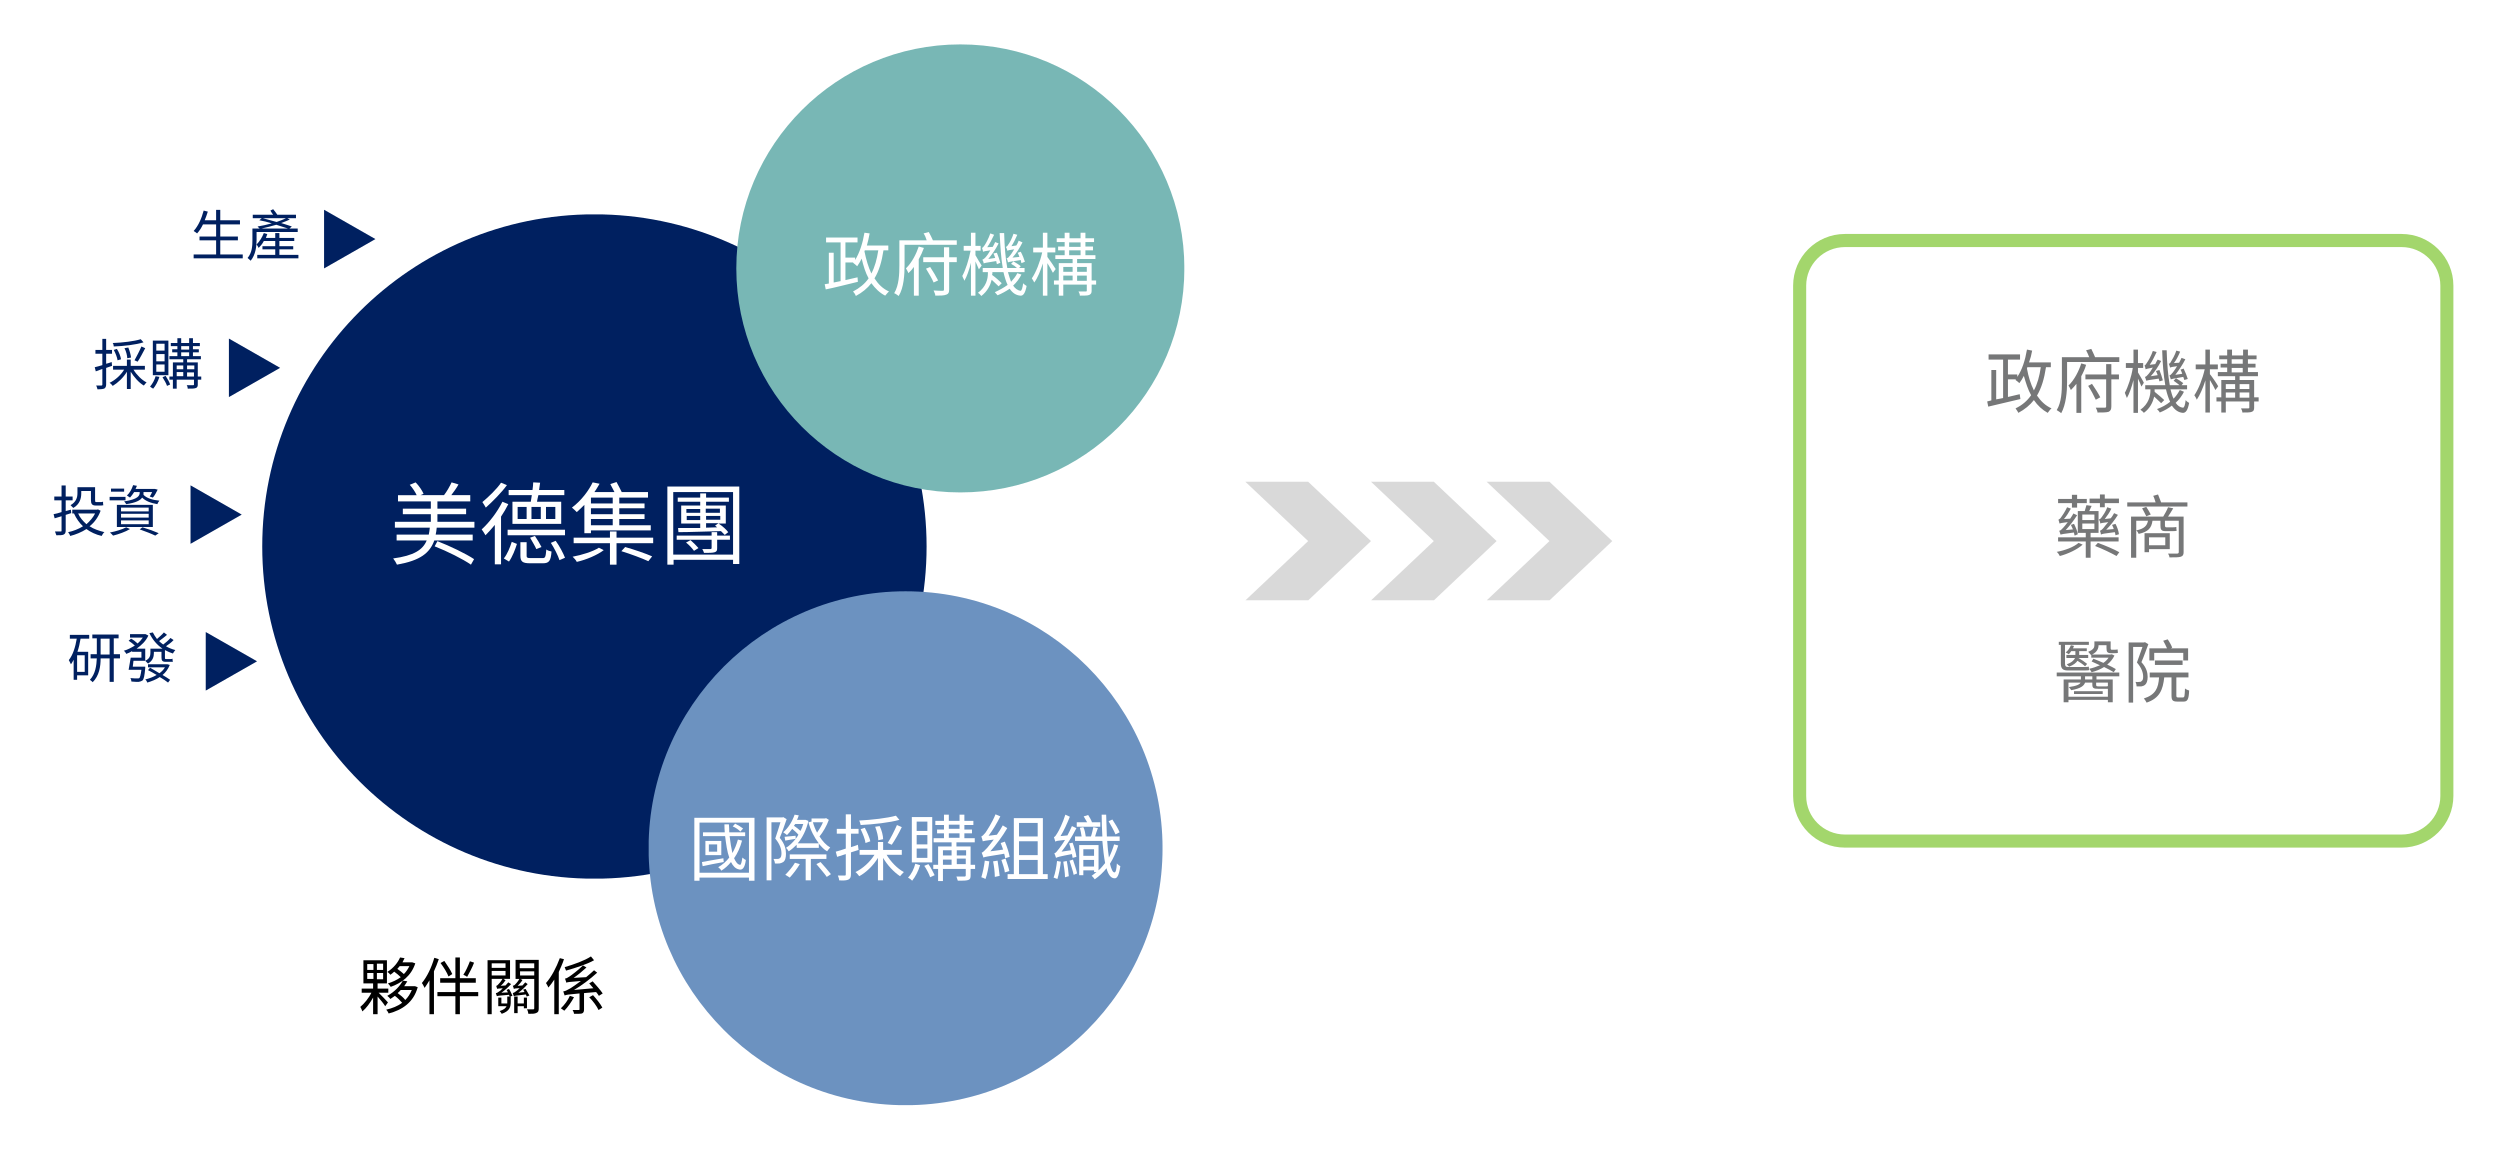 <svg xmlns="http://www.w3.org/2000/svg" viewBox="0 0 723 335" width="723" height="335"><rect x="0" y="0" width="723" height="335" fill="#333333" stroke="none"/><title>9-svg</title><defs><clipPath clipPathUnits="userSpaceOnUse" id="cp1"><path d="m-86.3-75h898.6v484.5h-898.6z"></path></clipPath><clipPath clipPathUnits="userSpaceOnUse" id="cp2"><path d="m75.84 61.98h192.13v192.14h-192.13z"></path></clipPath><clipPath clipPathUnits="userSpaceOnUse" id="cp3"><path d="m171.91 61.98c-53.06 0-96.07 43.01-96.07 96.07 0 53.06 43.01 96.07 96.07 96.07 53.05 0 96.06-43.01 96.06-96.07 0-53.06-43.01-96.07-96.06-96.07z"></path></clipPath><clipPath clipPathUnits="userSpaceOnUse" id="cp4"><path d="m212.94 12.84h129.58v129.57h-129.58z"></path></clipPath><clipPath clipPathUnits="userSpaceOnUse" id="cp5"><path d="m277.73 12.84c-35.79 0-64.79 29-64.79 64.78 0 35.79 29 64.79 64.79 64.79 35.78 0 64.79-29 64.79-64.79 0-35.78-29.01-64.78-64.79-64.78z"></path></clipPath><clipPath clipPathUnits="userSpaceOnUse" id="cp6"><path d="m187.57 171h148.64v148.63h-148.64z"></path></clipPath><clipPath clipPathUnits="userSpaceOnUse" id="cp7"><path d="m261.89 171c-41.05 0-74.32 33.27-74.32 74.31 0 41.05 33.27 74.32 74.32 74.32 41.04 0 74.32-33.27 74.32-74.32 0-41.04-33.28-74.31-74.32-74.31z"></path></clipPath><clipPath clipPathUnits="userSpaceOnUse" id="cp8"><path d="m93.72 60.66h14.85v16.97h-14.85z"></path></clipPath><clipPath clipPathUnits="userSpaceOnUse" id="cp9"><path d="m108.57 69.14l-14.85 8.49v-16.97z"></path></clipPath><clipPath clipPathUnits="userSpaceOnUse" id="cp10"><path d="m66.16 97.89h14.85v16.97h-14.85z"></path></clipPath><clipPath clipPathUnits="userSpaceOnUse" id="cp11"><path d="m81.01 106.38l-14.85 8.48v-16.97z"></path></clipPath><clipPath clipPathUnits="userSpaceOnUse" id="cp12"><path d="m55.05 140.33h14.86v16.97h-14.86z"></path></clipPath><clipPath clipPathUnits="userSpaceOnUse" id="cp13"><path d="m69.91 148.82l-14.86 8.48v-16.97z"></path></clipPath><clipPath clipPathUnits="userSpaceOnUse" id="cp14"><path d="m59.48 182.77h14.86v16.96h-14.86z"></path></clipPath><clipPath clipPathUnits="userSpaceOnUse" id="cp15"><path d="m74.34 191.25l-14.86 8.48v-16.96z"></path></clipPath><clipPath clipPathUnits="userSpaceOnUse" id="cp16"><path d="m518.57 67.66h190.69v177.65h-190.69z"></path></clipPath><clipPath clipPathUnits="userSpaceOnUse" id="cp17"><path d="m533.54 67.66h160.75c8.26 0 14.97 6.7 14.97 14.97v147.71c0 8.27-6.71 14.97-14.97 14.97h-160.75c-8.27 0-14.97-6.7-14.97-14.97v-147.71c0-8.27 6.7-14.97 14.97-14.97z"></path></clipPath><clipPath clipPathUnits="userSpaceOnUse" id="cp18"><path d="m518.57 67.66h190.95v177.47h-190.95z"></path></clipPath><clipPath clipPathUnits="userSpaceOnUse" id="cp19"><path d="m533.56 67.66h160.96c8.29 0 15 6.7 15 14.96v147.55c0 8.26-6.71 14.96-15 14.96h-160.96c-8.28 0-14.99-6.7-14.99-14.96v-147.55c0-8.26 6.71-14.96 14.99-14.96z"></path></clipPath><clipPath clipPathUnits="userSpaceOnUse" id="cp20"><path d="m360.15 139.32h36.34v34.32h-36.34z"></path></clipPath><clipPath clipPathUnits="userSpaceOnUse" id="cp21"><path d="m360.15 139.32h18.17l18.17 17.16-18.17 17.16h-18.17l18.17-17.16z"></path></clipPath><clipPath clipPathUnits="userSpaceOnUse" id="cp22"><path d="m396.49 139.32h36.33v34.32h-36.33z"></path></clipPath><clipPath clipPathUnits="userSpaceOnUse" id="cp23"><path d="m396.49 139.32h18.17l18.16 17.16-18.16 17.16h-18.17l18.17-17.16z"></path></clipPath><clipPath clipPathUnits="userSpaceOnUse" id="cp24"><path d="m429.93 139.32h36.34v34.32h-36.34z"></path></clipPath><clipPath clipPathUnits="userSpaceOnUse" id="cp25"><path d="m429.93 139.32h18.17l18.17 17.16-18.17 17.16h-18.17l18.17-17.16z"></path></clipPath></defs><style>		.s0 { fill: #ffffff } 		.s1 { fill: #002060 } 		.s2 { fill: #78b7b5 } 		.s3 { fill: #6c92c0 } 		.s4 { fill: none;stroke: #a3d66c;stroke-width: 7.5 } 		.s5 { fill: #d9d9d9 } 		.s6 { fill: #000000 } 		.s7 { fill: #767778 } 	</style><g id="Clip-Path" clip-path="url(#cp1)"><g id="Layer"><path id="Layer" class="s0" d="m-86.3-75h898.6v484.5h-898.6z"></path><path id="Layer" class="s0" d="m-86.3-75h898.6v484.5h-898.6z"></path></g></g><g id="Clip-Path" clip-path="url(#cp2)"><g id="Layer"><g id="Clip-Path" clip-path="url(#cp3)"><g id="Layer"><path id="Layer" class="s1" d="m75.8 62h192.2v192.1h-192.2z"></path></g></g></g></g><g id="Clip-Path" clip-path="url(#cp4)"><g id="Layer"><g id="Clip-Path" clip-path="url(#cp5)"><g id="Layer"><path id="Layer" class="s2" d="m212.9 12.8h129.6v129.6h-129.6z"></path></g></g></g></g><g id="Clip-Path" clip-path="url(#cp6)"><g id="Layer"><g id="Clip-Path" clip-path="url(#cp7)"><g id="Layer"><path id="Layer" class="s3" d="m187.6 171h148.6v148.6h-148.6z"></path></g></g></g></g><g id="Clip-Path" clip-path="url(#cp8)"><g id="Layer"><g id="Clip-Path" clip-path="url(#cp9)"><g id="Layer"><path id="Layer" class="s1" d="m108.6 60.7v16.9h-14.9v-16.9z"></path></g></g></g></g><g id="Clip-Path" clip-path="url(#cp10)"><g id="Layer"><g id="Clip-Path" clip-path="url(#cp11)"><g id="Layer"><path id="Layer" class="s1" d="m81 97.9v17h-14.8v-17z"></path></g></g></g></g><g id="Clip-Path" clip-path="url(#cp12)"><g id="Layer"><g id="Clip-Path" clip-path="url(#cp13)"><g id="Layer"><path id="Layer" class="s1" d="m69.9 140.3v17h-14.8v-17z"></path></g></g></g></g><g id="Clip-Path" clip-path="url(#cp14)"><g id="Layer"><g id="Clip-Path" clip-path="url(#cp15)"><g id="Layer"><path id="Layer" class="s1" d="m74.3 182.8v16.9h-14.8v-16.9z"></path></g></g></g></g><g id="Clip-Path" clip-path="url(#cp16)"><g id="Layer"><g id="Clip-Path" clip-path="url(#cp17)"><g id="Layer"><path id="Layer" class="s0" d="m518.6 67.7h190.7v177.6h-190.7z"></path></g></g></g></g><g id="Clip-Path" clip-path="url(#cp18)"><g id="Layer"><g id="Clip-Path" clip-path="url(#cp19)"><g id="Layer"><path id="Layer" fill-rule="evenodd" class="s4" d="m533.6 67.7h160.9c8.3 0 15 6.7 15 14.9v147.6c0 8.2-6.7 14.9-15 14.9h-160.9c-8.3 0-15-6.7-15-14.9v-147.6c0-8.2 6.7-14.9 15-14.9z"></path></g></g></g></g><g id="Clip-Path" clip-path="url(#cp20)"><g id="Layer"><g id="Clip-Path" clip-path="url(#cp21)"><g id="Layer"><path id="Layer" class="s5" d="m360.1 139.3h36.4v34.3h-36.4z"></path></g></g></g></g><g id="Clip-Path" clip-path="url(#cp22)"><g id="Layer"><g id="Clip-Path" clip-path="url(#cp23)"><g id="Layer"><path id="Layer" class="s5" d="m396.5 139.3h36.3v34.3h-36.3z"></path></g></g></g></g><g id="Clip-Path" clip-path="url(#cp24)"><g id="Layer"><g id="Clip-Path" clip-path="url(#cp25)"><g id="Layer"><path id="Layer" class="s5" d="m429.9 139.3h36.4v34.3h-36.4z"></path></g></g></g></g><g id="Layer"><g id="Layer"><g id="Layer"><path id="Layer" class="s0" d="m125.7 158c3.6 1.4 8.2 3.7 10.5 5.3l0.9-1.6c-2.4-1.6-7-3.8-10.6-5.2zm0.8-7.1v-2.2h8.3v-1.6h-8.3v-2.1h9.5v-1.8h-5.5c0.7-0.9 1.5-2 2.1-3.1l-2-0.6c-0.5 1.1-1.4 2.7-2.2 3.7h-6.8l0.9-0.4c-0.4-0.9-1.3-2.3-2.3-3.3l-1.7 0.7c0.8 0.9 1.6 2.1 2 3h-5.4v1.8h9.5v2.1h-8.1v1.6h8.1v2.2h-10.4v1.7h10.1q-0.1 1.1-0.3 2h-9.3v1.7h8.7c-1.1 2.7-3.7 4.4-9.7 5.2 0.4 0.5 0.9 1.3 1.1 1.8 6.8-1.2 9.5-3.4 10.8-7h11.1v-1.7h-10.7q0.2-0.9 0.3-2h10.9v-1.7z"></path></g></g></g><g id="Layer"><g id="Layer"><g id="Layer"><path id="Layer" fill-rule="evenodd" class="s0" d="m163.4 154.8h-16.6v-1.6h16.6zm-8.3 4c-0.3-0.8-1.2-2.2-1.8-3.3l1.4-0.5c0.7 1 1.5 2.4 1.9 3.2zm-1.6-13.7c0.1-0.5 0.2-1.2 0.3-1.9h-6.7v-1.5h6.9c0.1-0.8 0.2-1.6 0.2-2.2l2 0.1c-0.1 0.6-0.2 1.4-0.3 2.1h7.3v1.5h-7.5c-0.2 0.7-0.3 1.4-0.4 1.9h7v6.4h-14.1v-6.4zm4.4 5h2.7v-3.5h-2.7zm-5.6-3.5h-2.6v3.5h2.6zm4.1 0h-2.7v3.5h2.7zm-9.8-6.3c-1.6 2.2-4.1 4.7-6.1 6.5-0.3-0.5-0.7-1.2-1-1.6 1.8-1.5 4.2-3.8 5.4-5.6zm0.4 5.5c-0.6 1.2-1.3 2.4-2.1 3.6v13.8h-1.8v-11.4c-0.9 1.1-1.8 2.1-2.7 3-0.2-0.4-0.8-1.3-1.1-1.7 2.2-2 4.5-5 6-8zm-1.3 15.7c1-1.2 1.8-3.2 2.3-4.8l1.5 0.6c-0.5 1.6-1.3 3.7-2.3 5.1zm11.2-0.1c0.8 0 0.9-0.3 1.1-2.5 0.3 0.3 1 0.5 1.5 0.6-0.2 2.7-0.7 3.4-2.5 3.4h-3.7c-2.2 0-2.8-0.5-2.8-2.2v-3.9h1.8v3.9c0 0.5 0.1 0.7 1.1 0.7zm3.8-5c1.1 1.5 2.2 3.6 2.7 4.9l-1.6 0.7c-0.4-1.3-1.5-3.5-2.5-5z"></path></g></g></g><g id="Layer"><g id="Layer"><g id="Layer"><path id="Layer" fill-rule="evenodd" class="s0" d="m169 146c-0.7 0.7-1.4 1.4-2.2 2.1-0.4-0.4-1-1-1.4-1.3 2.8-2.1 4.9-5 6-7.3l2 0.4c-0.5 0.8-0.9 1.6-1.5 2.4h5.8c-0.4-0.7-0.8-1.6-1.2-2.3l1.8-0.6c0.5 0.9 1.1 2.1 1.5 2.9h7.6v1.6h-8.3v1.7h7.3v1.4h-7.3v1.7h7.3v1.4h-7.3v1.8h9.1v1.5h-17.3v0.8h-1.9zm8.2 1h-6.3v1.7h6.3zm0 3.1h-6.3v1.8h6.3zm0-6.2h-6.3v1.7h6.3zm-2.6 15.2c-1.8 1.4-5.1 2.8-7.8 3.4-0.2-0.5-0.8-1.1-1.2-1.5 2.7-0.5 5.9-1.5 7.6-2.6zm14.3-3.6v1.6h-10.6v6.2h-1.9v-6.2h-10.5v-1.6h10.5v-1.8h1.9v1.8zm-8.1 2.7c2.5 0.7 6 1.9 7.8 2.7l-1.1 1.4c-1.7-0.8-5.2-2.1-7.8-2.9z"></path></g></g></g><g id="Layer"><g id="Layer"><g id="Layer"><path id="Layer" fill-rule="evenodd" class="s0" d="m213.8 140.7v22.4h-1.8v-1.2h-17.2v1.4h-1.8v-22.6zm-1.8 19.7v-18.1h-17.3v18.1zm-9.5-15.3h-6.5v-1.2h6.5v-1.2h1.7v1.2h6.6v1.2h-6.6v1.1h5.7v5.2h-2.1c1.1 0.7 2.3 1.8 2.8 2.5l-1 0.8q-0.5-0.5-1.1-1.1c-4.5 0.1-9.1 0.3-12.3 0.3l-0.1-1.2c1.7 0 4 0 6.4 0v-1.3h-5.5v-5.2h5.5zm0 5.3v-1.2h-3.9v1.2zm-4-2.1h4v-1.1h-4zm5.6-1.2v1.2h4.1v-1.2zm7 9h-3.7v2.4c0 0.7-0.1 1-0.7 1.2-0.6 0.2-1.6 0.2-3.1 0.2-0.1-0.4-0.3-0.8-0.5-1.1 1.1 0 2 0 2.3 0 0.3 0 0.4-0.1 0.4-0.4v-2.3h-10.1v-1.2h10.1v-1h1.6v1h3.7zm-11.4 0.1c0.8 0.7 1.8 1.7 2.3 2.3l-1.3 0.8c-0.5-0.7-1.4-1.7-2.3-2.4zm8.6-7h-4.1v1.1h4.1zm-0.9 3.3q-0.3-0.2-0.6-0.5l1-0.7h-3.6v1.3z"></path></g></g></g><g id="Layer"><g id="Layer"><g id="Layer"><path id="Layer" fill-rule="evenodd" class="s0" d="m255.5 72.4c-0.5 3.3-1.3 6-2.6 8.1 1.1 1.7 2.4 3 4.2 3.8-0.4 0.3-0.8 0.9-1.1 1.2-1.6-0.8-2.9-2.1-4-3.6q-1.7 2.2-4.5 3.7c-0.1-0.4-0.5-1-0.8-1.3 1.9-1 3.4-2.2 4.5-3.8-0.9-1.6-1.5-3.6-2-5.7q-0.6 1.2-1.3 2.2c-0.3-0.3-0.9-0.8-1.2-1l0.1-0.1h-2.3v5.1l3.5-0.8 0.1 1.3c-3.3 0.8-6.8 1.7-9.3 2.2l-0.3-1.5 1.2-0.2v-8.9h1.4v8.6l2-0.4v-11.2h-4.2v-1.4h9.1v1.4h-3.5v4.4h2.8v0.7c1.3-2.1 2.2-4.9 2.7-7.9l1.5 0.2c-0.2 1.2-0.5 2.4-0.8 3.5h6.2v1.4zm-5.5 0.3c0.5 2.4 1.1 4.5 2 6.4 1-1.9 1.6-4.1 2-6.7h-3.9z"></path></g></g></g><g id="Layer"><g id="Layer"><g id="Layer"><path id="Layer" fill-rule="evenodd" class="s0" d="m261.6 70.8v5.9c0 2.7-0.2 6.5-1.7 8.9-0.3-0.2-0.9-0.7-1.3-0.8 1.4-2.3 1.5-5.6 1.5-8.1v-7.2h7.9c-0.2-0.7-0.5-1.4-0.9-2l1.5-0.4c0.4 0.7 0.9 1.7 1.2 2.4h6.9v1.3zm5.6 0.9c-0.4 1.1-0.9 2.2-1.5 3.3v10.5h-1.4v-8.3q-0.7 1-1.6 1.8c-0.1-0.4-0.5-1-0.7-1.4 1.7-1.6 3-4.2 3.7-6.3zm9.5 4.1h-2.2v7.9c0 0.9-0.2 1.3-0.8 1.5-0.7 0.3-1.7 0.3-3.2 0.3 0-0.4-0.3-1-0.5-1.5 1.2 0.1 2.3 0.1 2.6 0.1 0.3 0 0.4-0.1 0.4-0.4v-7.9h-6v-1.4h6v-2.9h1.5v2.9h2.2zm-7.7 1.4c0.8 1.2 1.8 2.9 2.3 3.9l-1.3 0.6c-0.4-1-1.4-2.7-2.2-4z"></path></g></g></g><g id="Layer"><g id="Layer"><g id="Layer"><path id="Layer" fill-rule="evenodd" class="s0" d="m295.4 79.4q-0.9 1.8-2.4 3.2 0.9 1.3 2.1 1.5c0.4 0 0.6-0.8 0.8-2.2 0.2 0.3 0.7 0.6 1 0.8-0.4 2.1-1 2.9-1.8 2.8-1.3-0.1-2.3-0.8-3.1-2q-1.6 1.1-3.5 1.9c-0.2-0.2-0.6-0.7-0.8-0.9 1.3-0.6 2.6-1.3 3.7-2.1q-0.7-1.5-1.2-3.7h-3.2v0.3q0 0.3-0.1 0.5c1 0.7 2.2 1.8 2.8 2.4l-0.9 0.9c-0.5-0.5-1.3-1.2-2-1.9-0.4 1.6-1.2 3.3-3 4.7-0.2-0.3-0.7-0.8-1-0.9 2.4-1.8 2.9-4 2.9-5.7v-0.3h-1.5v-1.2h5.8c-0.5-2.8-0.7-6.2-0.9-10.1h1.3c0.1 3.9 0.4 7.4 0.9 10.1h2.8c-0.4-0.4-1.1-0.9-1.7-1.2l0.7-0.7c0.7 0.4 1.7 1 2.1 1.4l-0.5 0.5h1.6v1.2h-4.8c0.3 1.1 0.6 2 0.9 2.8 0.7-0.8 1.4-1.6 1.8-2.5zm-7.1-3q-0.1-0.4-0.2-0.9c-2.9 0.5-3.3 0.5-3.6 0.7 0-0.2-0.2-0.8-0.4-1.1 0.3-0.1 0.7-0.4 1.1-0.9 0.2-0.2 0.7-0.9 1.2-1.8-1.5 0.2-1.9 0.3-2.1 0.4 0-0.2-0.2-0.8-0.3-1.1q0.3-0.1 0.7-0.7c0.3-0.4 1.2-2 1.7-3.5l1.1 0.4c-0.6 1.3-1.3 2.6-2 3.6l1.6-0.1q0.4-0.7 0.7-1.4l1 0.4c-0.8 1.6-1.9 3.2-3 4.5l2-0.3q-0.2-0.7-0.5-1.3l1-0.2c0.4 0.9 0.8 2.2 1 2.9zm-5.2 1.5c-0.2-0.5-0.6-1.4-1-2.3v9.9h-1.3v-9.5c-0.5 2.1-1.2 4-1.9 5.2-0.1-0.4-0.5-1-0.6-1.4 0.9-1.6 1.9-4.7 2.4-7.3h-2v-1.4h2.1v-3.8h1.3v3.8h1.5v1.4h-1.5v1.3c0.4 0.7 1.5 2.6 1.8 3zm12.3-1.8c-0.1-0.2-0.1-0.6-0.2-0.9-2.9 0.5-3.4 0.5-3.7 0.7 0-0.2-0.2-0.9-0.4-1.2 0.4 0 0.7-0.4 1-0.8 0.3-0.3 0.7-1 1.2-1.8-1.4 0.2-1.8 0.3-2 0.4 0-0.3-0.2-0.8-0.4-1.1 0.3-0.1 0.5-0.3 0.7-0.7 0.3-0.3 1.1-1.8 1.5-3.1l1.1 0.3c-0.5 1.2-1.1 2.4-1.7 3.3l1.4-0.2c0.3-0.4 0.5-0.9 0.7-1.4l1.1 0.5c-0.8 1.6-1.8 3.2-2.9 4.4l2-0.2c-0.1-0.4-0.3-0.9-0.5-1.2l0.9-0.3c0.5 0.9 1 2.2 1.2 2.9z"></path></g></g></g><g id="Layer"><g id="Layer"><g id="Layer"><path id="Layer" fill-rule="evenodd" class="s0" d="m304.5 78.9c-0.3-0.6-1-1.8-1.6-2.8v9.4h-1.3v-9.3c-0.7 2.1-1.5 4.2-2.5 5.5-0.1-0.3-0.5-0.9-0.7-1.2 1.2-1.7 2.4-4.8 3-7.5h-2.6v-1.4h2.8v-4.3h1.3v4.3h2.3v1.4h-2.3v1.3c0.6 0.8 2.1 3 2.4 3.5zm12.5 3.4h-1.3v1.7c0 0.7-0.1 1-0.7 1.3-0.5 0.2-1.3 0.2-2.7 0.2 0-0.4-0.2-0.9-0.4-1.2 1 0 1.8 0 2.1 0 0.3 0 0.3-0.1 0.3-0.4v-1.6h-6.8v3.2h-1.3v-3.2h-1.4v-1.2h1.4v-5h4v-1.2h-5v-1.1h2.7v-1.4h-1.9v-1.1h1.9v-1.3h-2.3v-1.1h2.3v-1.6h1.4v1.6h3.2v-1.6h1.4v1.6h2.5v1.1h-2.5v1.3h2.2v1.1h-2.2v1.4h2.9v1.1h-5.3v1.2h4.2v5h1.3zm-9.5-1.2h2.7v-1.4h-2.7zm0-3.9v1.4h2.7v-1.4zm4 0v1.4h2.8v-1.4zm-2.3-3.4h3.3v-1.4h-3.3zm0-2.4h3.3v-1.3h-3.3zm5.1 9.8v-1.5h-2.8v1.5z"></path></g></g></g><g id="Layer"><g id="Layer"><g id="Layer"><path id="Layer" fill-rule="evenodd" class="s0" d="m218.2 236.5v18.2h-1.6v-0.9h-14.3v0.9h-1.5v-18.2zm-1.6 15.9v-14.5h-14.3v14.5zm-2-9.3c-0.5 1.9-1.3 3.7-2.3 5.1 0.5 1.1 1 1.8 1.7 1.9 0.3 0.1 0.5-0.8 0.7-2.1 0.2 0.2 0.7 0.6 1 0.7-0.3 2.3-1 3.1-2.1 2.7-0.9-0.2-1.6-0.9-2.2-2.1q-1.2 1.5-2.8 2.5c-0.1-0.3-0.6-0.8-0.9-1q1.9-1.1 3.2-2.8c-0.6-1.6-0.9-3.8-1.2-6.2h-6.4v-1.1h6.3q-0.1-1.1-0.1-2.3h1.3q0.1 1.2 0.1 2.3h4.6v1.1h-4.5c0.2 1.8 0.5 3.5 0.8 4.9q1-1.7 1.6-3.9zm-6 0.1v4.1h-4.6v-4.1zm-1.2 1h-2.4v2.1h2.4zm6.7-3.7c-0.4-0.5-1.4-1.2-2.2-1.5l0.7-0.8c0.8 0.4 1.8 1 2.3 1.4zm-4.8 8.8c-2.2 0.4-4.4 0.8-6.1 1.2l-0.2-1.2c1.5-0.3 3.9-0.7 6.2-1.1z"></path></g></g></g><g id="Layer"><g id="Layer"><g id="Layer"><path id="Layer" fill-rule="evenodd" class="s0" d="m230.1 242.6q0.5-0.6 0.8-1.2c-0.4-0.5-1.2-1.2-1.8-1.7q-0.7 1-1.5 1.8c-0.2-0.2-0.8-0.6-1.1-0.8 1.5-1.3 2.6-3.1 3.3-5.1l1.2 0.2q-0.2 0.7-0.5 1.3h2.2 0.3l0.8 0.3c-0.6 2.6-1.7 4.8-3.1 6.5h6.1c-1.3-1.7-2.4-3.8-3-6.1l0.9-0.2v-0.9h3.9l0.3-0.1 0.8 0.5c-0.6 1.7-1.7 3.6-2.7 4.8 0.9 1.4 1.9 2.5 3.1 3.2-0.3 0.3-0.7 0.8-0.9 1.1-0.9-0.5-1.6-1.3-2.4-2.2v1.2h-6.4v-0.9c-0.7 0.7-1.5 1.4-2.3 1.9-0.2-0.3-0.5-0.8-0.8-1 1-0.6 1.9-1.5 2.8-2.6-1.1 0.2-2.1 0.3-3 0.5l-0.2-1.1c0.9-0.1 1.9-0.2 3.2-0.3zm5-4.8q0.4 1.5 1.2 3c0.6-0.9 1.3-2 1.7-3zm-5.1 0.5q-0.2 0.2-0.4 0.5c0.7 0.5 1.4 1 1.9 1.5q0.5-0.9 0.8-2zm-2.5-1.4c-0.6 1.7-1.3 3.8-2 5.4 1.5 1.8 1.8 3.3 1.8 4.6 0 1.1-0.2 2-0.8 2.4-0.3 0.2-0.6 0.3-1 0.4-0.4 0-1 0.1-1.4 0 0-0.4-0.2-0.9-0.4-1.3q0.7 0 1.2 0 0.4 0 0.6-0.2c0.4-0.2 0.5-0.8 0.5-1.4 0-1.2-0.4-2.6-1.8-4.3 0.5-1.5 1.1-3.3 1.5-4.7h-2.6v16.8h-1.4v-18.2h4.6l0.2-0.1zm3.8 13c-0.8 1.4-2 2.9-2.9 3.9-0.3-0.2-0.9-0.6-1.3-0.8 1-1 2.1-2.3 2.8-3.5zm3.2-1.5v6.2h-1.5v-6.2h-4.6v-1.3h10.6v1.3zm2.8 0.9c1 1.1 2.3 2.6 3 3.5l-1.2 0.8c-0.6-0.9-2-2.5-3-3.7z"></path></g></g></g><g id="Layer"><g id="Layer"><g id="Layer"><path id="Layer" class="s0" d="m259.1 235.9c-2.5 0.7-6.9 1.2-10.6 1.4 0.2 0.4 0.3 0.9 0.4 1.3 3.8-0.2 8.4-0.7 11.2-1.5zm-1.2 8.4c0.9-1.3 2.1-3.4 2.9-5.1l-1.4-0.6c-0.7 1.6-1.8 3.8-2.7 5.2zm-2.5-1.6c0-1-0.4-2.6-1-3.8l-1.3 0.2c0.5 1.3 0.9 2.9 0.9 3.9zm-3.7 0.6c-0.2-1-0.9-2.6-1.6-3.9l-1.2 0.4c0.6 1.3 1.3 2.9 1.4 4zm-3.4 2.5l-0.2-1.5q-1 0.4-2 0.7v-3.9h2.2v-1.4h-2.2v-4.2h-1.5v4.2h-2.6v1.4h2.6v4.3c-1.1 0.4-2.1 0.7-2.9 0.9l0.4 1.5 2.5-0.8v5.8c0 0.4-0.1 0.4-0.3 0.4-0.3 0-1.1 0-2 0 0.2 0.4 0.4 1.1 0.4 1.4 1.4 0.1 2.1 0 2.6-0.2 0.6-0.3 0.8-0.7 0.8-1.6v-6.3zm12.5 1.4v-1.4h-5.4v-2.3h-1.5v2.3h-5.3v1.4h4.3c-1.3 2.1-3.4 4-5.5 5 0.4 0.3 0.8 0.8 1.1 1.2 2-1.1 4.1-3.1 5.4-5.3v6.5h1.5v-6.5c1.2 2.1 3.1 4.1 4.9 5.3 0.3-0.4 0.8-0.9 1.1-1.2-1.9-1-3.8-3-5-5z"></path></g></g></g><g id="Layer"><g id="Layer"><g id="Layer"><path id="Layer" fill-rule="evenodd" class="s0" d="m269.6 249.4h-5.9v-13.1h5.9zm-1.4-7.9h-3.1v2.7h3.1zm0 3.9h-3.1v2.7h3.1zm0-7.8h-3.1v2.7h3.1zm-2.1 12.6c-0.5 1.7-1.4 3.4-2.3 4.5-0.3-0.3-0.8-0.7-1.2-0.9 1-1 1.7-2.5 2.1-4zm2.4-0.3c0.7 1 1.4 2.4 1.8 3.2l-1.3 0.6c-0.3-0.9-1-2.3-1.7-3.3zm13.5 1.4h-1.3v1.8c0 0.8-0.1 1.2-0.7 1.4-0.6 0.2-1.5 0.2-3 0.2-0.1-0.3-0.3-0.9-0.4-1.2 1 0 2 0 2.3 0 0.3 0 0.4-0.1 0.4-0.4v-1.8h-6.6v3.5h-1.4v-3.5h-1.4v-1.2h1.4v-5.3h3.9v-1.2h-5.2v-1.2h3v-1.4h-2v-1.1h2v-1.3h-2.5v-1.2h2.5v-1.8h1.4v1.8h3.1v-1.8h1.4v1.8h2.6v1.2h-2.6v1.3h2.2v1.1h-2.2v1.4h3v1.2h-5.3v1.2h4.1v5.3h1.3zm-9.3-1.2h2.5v-1.5h-2.5zm0-4.2v1.5h2.5v-1.5zm4 0v1.5h2.7v-1.5zm-2.3-3.6h3.1v-1.3h-3.1zm0-2.6h3.1v-1.2h-3.1zm4.9 10.2v-1.6h-2.6v1.6z"></path></g></g></g><g id="Layer"><g id="Layer"><g id="Layer"><path id="Layer" fill-rule="evenodd" class="s0" d="m290.7 248.2c-0.1-0.4-0.1-0.8-0.3-1.3-4.9 0.8-5.6 0.9-6 1.1-0.1-0.3-0.3-1-0.5-1.4 0.4-0.1 0.9-0.7 1.6-1.4 0.3-0.4 1.1-1.3 1.9-2.4-2.4 0.3-2.9 0.4-3.2 0.5 0-0.3-0.3-1-0.4-1.4 0.3-0.1 0.7-0.5 1.2-1.1 0.4-0.6 2-3 2.9-5.3l1.4 0.6c-1 2-2.2 4-3.4 5.6l2.4-0.3c0.6-0.8 1.2-1.8 1.7-2.7l1.3 0.8c-1.4 2.4-3.2 4.8-4.9 6.7l3.7-0.5c-0.2-0.7-0.5-1.3-0.7-1.9l1.2-0.4c0.6 1.4 1.2 3.2 1.4 4.4zm-4.6 0.9c-0.2 1.8-0.6 3.8-1.1 5.1-0.3-0.2-0.9-0.4-1.2-0.5 0.4-1.3 0.8-3.1 1-4.8zm2.4-0.2c0.2 1.4 0.5 3.2 0.6 4.4l-1.4 0.3c0-1.2-0.2-3.1-0.5-4.5zm2.3-0.6c0.4 1.2 0.9 2.6 1.1 3.6l-1.3 0.4c-0.1-1-0.6-2.4-1-3.6zm12.2 4.5v1.4h-11.6v-1.4h1.8v-16.2h8.4v16.2zm-8.3-14.8v3.9h5.4v-3.9zm5.4 5.3h-5.4v4h5.4zm-5.4 9.5h5.4v-4.1h-5.4z"></path></g></g></g><g id="Layer"><g id="Layer"><g id="Layer"><path id="Layer" fill-rule="evenodd" class="s0" d="m323.4 244.5q-0.9 2.9-2.4 5.3c0.4 1.6 0.8 2.5 1.3 2.5 0.4 0 0.6-0.9 0.7-2.6 0.2 0.3 0.8 0.7 1 0.8-0.4 2.8-1 3.6-1.7 3.5-1 0-1.8-1-2.3-2.9q-1.4 1.8-3.4 3.2c-0.2-0.3-0.6-0.8-0.9-1q0.7-0.5 1.4-1.1h-0.7v-0.5h-3.1v1.4h-1.2v-8.7h5.6v7.3c0.7-0.6 1.3-1.4 1.9-2.1q-0.5-2.7-0.8-6.4h-7.9v-1.3h1.9c-0.1-0.8-0.3-1.7-0.5-2.5l1-0.2c0.4 0.8 0.6 1.9 0.7 2.7h1.5c0.3-0.8 0.5-1.9 0.7-2.7l1.3 0.3c-0.3 0.8-0.6 1.7-0.8 2.4h2.1c-0.1-1.9-0.2-4.1-0.2-6.3h1.3q0.1 3.4 0.2 6.3h3.7v1.3h-3.6c0.1 1.8 0.3 3.4 0.5 4.8q0.9-1.8 1.5-3.8zm-5.2-5.4h-6.8v-1.3h3c-0.3-0.5-0.7-1.2-1-1.7l1.3-0.4c0.4 0.6 0.9 1.5 1.1 2.1h2.4zm-8 9q-0.1-0.5-0.2-1.1c-3.7 0.7-4.3 0.9-4.6 1.1-0.1-0.3-0.3-1-0.5-1.3 0.4-0.1 0.8-0.6 1.4-1.4 0.3-0.4 1-1.3 1.7-2.5-2.1 0.2-2.5 0.3-2.8 0.5-0.1-0.3-0.3-1-0.4-1.3 0.3-0.1 0.6-0.5 1-1.2 0.4-0.6 1.6-3 2.3-5.3l1.3 0.6c-0.8 2-1.7 4-2.7 5.6l2-0.2c0.5-0.9 0.9-1.8 1.3-2.7l1.3 0.6c-1.2 2.4-2.8 4.9-4.3 6.8l2.7-0.4c-0.1-0.7-0.3-1.4-0.5-2l1-0.2c0.5 1.3 1 3.1 1.1 4.1zm-3.4 1.1c-0.2 1.8-0.6 3.7-1 5-0.3-0.1-0.8-0.3-1.1-0.4 0.5-1.3 0.8-3.1 1-4.8zm1.7-0.2c0.3 1.4 0.5 3.2 0.6 4.4l-1.1 0.3c0-1.2-0.3-3.1-0.5-4.5zm1.8-0.4c0.4 1.3 1 2.9 1.2 4l-1 0.4c-0.2-1.1-0.8-2.8-1.2-4.1zm6.1 2v-1.9h-3.1v1.9zm-3.1-5v1.9h3.1v-1.9zm9.3-4.3c-0.4-1-1.3-2.6-2-3.8l1.1-0.5c0.8 1.2 1.7 2.7 2.1 3.7z"></path></g></g></g><g id="Layer"><g id="Layer"><g id="Layer"><path id="Layer" class="s1" d="m63.7 73.6v-4.1h5.1v-1.1h-5.1v-3.5h5.7v-1.2h-5.7v-3h-1.2v3h-3.3q0.5-1.2 0.9-2.5l-1.2-0.3c-0.6 2.3-1.6 4.5-2.9 5.9 0.3 0.2 0.8 0.5 1 0.7q1-1.1 1.7-2.6h3.8v3.5h-4.8v1.1h4.8v4.1h-6.5v1.1h14.2v-1.1z"></path></g></g></g><g id="Layer"><g id="Layer"><g id="Layer"><path id="Layer" fill-rule="evenodd" class="s1" d="m74.2 67.1v2.4c0 1.8-0.3 4.2-1.7 5.9-0.2-0.2-0.7-0.6-0.9-0.8 1.3-1.5 1.4-3.5 1.4-5.1v-3.4h2.1c-0.2-0.2-0.5-0.4-0.6-0.6 1.2-0.2 2.7-0.5 4.1-0.9-1.2-0.4-2.5-0.7-3.6-0.9l0.7-0.6h-2.6v-1h5.9c-0.3-0.4-0.6-0.8-0.8-1.2l0.8-0.4c0.4 0.5 0.9 1.1 1.2 1.6h5.4v1h-2.5l0.7 0.4q-1.1 0.5-2.5 1c1.2 0.4 2.3 0.7 3.1 1l-0.7 0.6h2.4v1zm1.8-4c1.2 0.3 2.6 0.7 4 1.1 1-0.4 2-0.7 2.7-1.1zm7.3 3c-0.9-0.3-2.1-0.7-3.4-1.1-1.4 0.4-2.9 0.8-4.3 1.1zm3 7.6v1h-11.9v-1h5.2v-1.6h-3.7v-0.9h3.7v-1.5h-3.3c-0.4 0.8-1 1.5-1.5 2-0.1-0.2-0.4-0.8-0.6-1 0.8-0.8 1.6-2 2.1-3.3l1 0.3q-0.2 0.5-0.4 1.1h2.7v-1.4h1.2v1.4h4.3v0.9h-4.3v1.5h4v0.9h-4v1.6z"></path></g></g></g><g id="Layer"><g id="Layer"><g id="Layer"><path id="Layer" class="s1" d="m40.7 98.1c-1.9 0.6-5.3 1-8.1 1.1 0.2 0.3 0.3 0.7 0.3 1 2.9-0.1 6.4-0.5 8.6-1.2zm-0.9 6.5c0.7-1 1.5-2.6 2.2-3.9l-1.1-0.5c-0.5 1.2-1.4 2.9-2 4zm-1.9-1.2c-0.1-0.8-0.4-2-0.8-2.9l-1.1 0.2c0.5 0.9 0.8 2.2 0.8 2.9zm-2.9 0.5c-0.1-0.8-0.6-2.1-1.2-3l-0.9 0.3c0.5 0.9 1 2.2 1.1 3zm-2.6 1.9l-0.1-1.1q-0.8 0.3-1.6 0.5v-2.9h1.7v-1.1h-1.7v-3.2h-1.1v3.2h-2v1.1h2v3.3c-0.8 0.2-1.6 0.5-2.2 0.6l0.3 1.2 1.9-0.7v4.5c0 0.2-0.1 0.3-0.3 0.3-0.2 0-0.8 0-1.5 0 0.2 0.3 0.3 0.8 0.4 1.1 1 0 1.6-0.1 1.9-0.2 0.4-0.2 0.6-0.6 0.6-1.2v-4.8zm9.5 1.1v-1.1h-4.1v-1.8h-1.1v1.8h-4v1.1h3.2c-0.9 1.5-2.5 3-4.2 3.8 0.3 0.2 0.7 0.6 0.9 0.9 1.5-0.9 3.1-2.4 4.1-4.1v5h1.1v-5c1 1.6 2.4 3.2 3.8 4 0.2-0.2 0.5-0.7 0.8-0.9-1.4-0.7-2.9-2.2-3.8-3.7z"></path></g></g></g><g id="Layer"><g id="Layer"><g id="Layer"><path id="Layer" fill-rule="evenodd" class="s1" d="m48.7 108.5h-4.5v-10h4.5zm-1.1-6.1h-2.4v2.1h2.4zm0 3h-2.4v2.1h2.4zm0-6h-2.4v2h2.4zm-1.5 9.6c-0.4 1.3-1.1 2.6-1.8 3.4-0.2-0.1-0.7-0.4-0.9-0.6 0.7-0.8 1.3-1.9 1.6-3zm1.8-0.3c0.5 0.8 1.1 1.8 1.3 2.5l-0.9 0.4c-0.2-0.7-0.8-1.7-1.3-2.5zm10.3 1.1h-1v1.4c0 0.5-0.1 0.8-0.5 1-0.5 0.2-1.2 0.2-2.4 0.2 0-0.3-0.1-0.7-0.3-1 0.8 0 1.6 0 1.8 0 0.2 0 0.3 0 0.3-0.2v-1.4h-5v2.6h-1.1v-2.6h-1v-0.9h1v-4.1h3v-0.9h-4v-0.9h2.3v-1.1h-1.5v-0.9h1.5v-0.9h-1.9v-0.9h1.9v-1.4h1.1v1.4h2.3v-1.4h1.1v1.4h2v0.9h-2v0.9h1.7v0.9h-1.7v1.1h2.3v0.9h-4v0.9h3.1v4.1h1zm-7.1-1h1.9v-1.2h-1.9zm0-3.1v1.1h1.9v-1.1zm3 0v1.1h2.1v-1.1zm-1.7-2.7h2.3v-1.1h-2.3zm0-1.9h2.3v-1h-2.3zm3.7 7.8v-1.2h-2v1.2z"></path></g></g></g><g id="Layer"><g id="Layer"><g id="Layer"><path id="Layer" fill-rule="evenodd" class="s1" d="m23.5 142.7c0 1.4-0.4 3.1-2.3 4.2-0.2-0.2-0.6-0.6-0.8-0.8 1.7-1 2-2.3 2-3.5v-1.7h5.1v3.7c0 0.4 0 0.6 0.3 0.6h1.2c0.2 0 0.6 0 0.8-0.1 0 0.3 0 0.8 0.1 1-0.2 0.1-0.6 0.1-0.9 0.1h-1.3c-1.1 0-1.4-0.5-1.4-1.6v-2.6h-2.8zm-4.5 6.2v4.5c0 0.7-0.2 1-0.6 1.2-0.4 0.2-1.1 0.2-2.1 0.2-0.1-0.3-0.3-0.8-0.4-1.1 0.8 0 1.4 0 1.6 0 0.3 0 0.3 0 0.3-0.3v-4.1l-2 0.6-0.3-1.2c0.6-0.1 1.4-0.3 2.3-0.6v-3.4h-2.1v-1.1h2.1v-3.2h1.2v3.2h2v1.1h-2v3.1l1.5-0.4 0.1 1zm10.1-1.2c-0.7 1.9-1.8 3.4-3.2 4.5 1.2 0.8 2.7 1.3 4.3 1.7-0.3 0.2-0.6 0.7-0.8 1.1-1.7-0.4-3.2-1.1-4.4-2-1.4 0.9-3.1 1.6-4.7 2-0.1-0.4-0.4-0.8-0.6-1.1 1.5-0.3 3-0.9 4.3-1.7q-1.6-1.5-2.6-3.7h0.2-0.7v-1.1h7.2l0.2-0.1zm-6.5 0.8c0.5 1.2 1.4 2.2 2.4 3.1 1-0.9 1.9-1.9 2.5-3.1z"></path></g></g></g><g id="Layer"><g id="Layer"><g id="Layer"><path id="Layer" fill-rule="evenodd" class="s1" d="m38.8 142.3c-0.4 0.6-0.8 1.2-1.2 1.6-0.2-0.1-0.7-0.5-0.9-0.6 0.8-0.7 1.4-1.8 1.8-3l1.1 0.2q-0.2 0.5-0.4 0.9h5.4 0.2l0.8 0.2c-0.4 0.8-0.9 1.8-1.4 2.3l-0.9-0.3c0.2-0.3 0.5-0.8 0.7-1.3h-2.5v0.2q0 0.3 0 0.6c0.8 0.9 2.5 1.5 4.6 1.7-0.2 0.2-0.5 0.7-0.6 1-1.9-0.3-3.4-0.9-4.4-1.9-0.5 0.8-1.8 1.5-4.6 1.9-0.1-0.2-0.4-0.6-0.6-0.8 4.1-0.6 4.5-1.7 4.5-2.5v-0.2zm-5 3.7h10.4v6.4h-10.4zm1.2 3.7h8v-1.1h-8zm0-1.8h8v-1.1h-8zm0 3.7h8v-1.1h-8zm0.9-9.4h-3.8v-0.9h3.8zm0.4 2.5h-4.6v-1h4.6zm1.3 8.3c-1.3 0.8-3.3 1.5-4.9 1.9-0.2-0.2-0.6-0.7-0.9-0.9 1.6-0.3 3.6-0.9 4.7-1.5zm3.6-0.5c1.7 0.5 3.6 1.2 4.7 1.7l-1 0.7c-1-0.5-2.8-1.2-4.5-1.8z"></path></g></g></g><g id="Layer"><g id="Layer"><g id="Layer"><path id="Layer" fill-rule="evenodd" class="s1" d="m20.2 183.6h5.6v1.1h-2.5c-0.2 1.3-0.5 2.6-0.9 3.8h3.1v6.8h-3.2v1.3h-1v-5.8c-0.3 0.5-0.5 1-0.8 1.3-0.1-0.2-0.4-0.9-0.6-1.2 1.2-1.5 1.9-3.8 2.3-6.2h-2zm4.3 5.9h-2.2v4.8h2.2zm10.2 0.9h-1.8v6.8h-1.2v-6.8h-2.6c0 2.4-0.4 5-2.3 6.9-0.1-0.2-0.6-0.5-0.8-0.7 1.6-1.7 1.9-4.1 2-6.2h-1.8v-1.2h1.8v-4.6h-1.3v-1.1h7.6v1.1h-1.4v4.6h1.8zm-3-1.1v-4.6h-2.6v4.6z"></path></g></g></g><g id="Layer"><g id="Layer"><g id="Layer"><path id="Layer" class="s1" d="m38.4 192.8c0.1-0.6 0.1-1.1 0.2-1.7h3.4v-3.5h-2.5c1.4-1 2.7-2.2 3.4-3.8l-0.8-0.4h-0.2-4.3v1h3.7q-0.6 0.9-1.5 1.7c-0.5-0.5-1.3-1.1-1.9-1.4l-0.7 0.6c0.6 0.4 1.3 0.9 1.8 1.4-1 0.6-2.1 1.2-3.2 1.5 0.3 0.2 0.6 0.6 0.7 0.9q0.9-0.3 1.7-0.8v0.2h2.7v1.7h-3.1c-0.2 1.1-0.4 2.5-0.6 3.5h3.7c-0.2 1.5-0.4 2.2-0.6 2.4-0.1 0.1-0.3 0.1-0.6 0.1-0.3 0-1.2 0-2-0.1 0.2 0.3 0.3 0.7 0.3 1 0.9 0.1 1.7 0.1 2.1 0.1 0.5-0.1 0.8-0.2 1.1-0.4 0.4-0.4 0.6-1.3 0.8-3.6 0-0.1 0-0.4 0-0.4zm10-0.7h-0.2-5.4v0.9h4.9q-0.6 1-1.6 1.7c-0.9-0.6-1.9-1.1-2.7-1.6l-0.6 0.7c0.8 0.4 1.7 0.9 2.5 1.4-1 0.6-2.1 1-3.3 1.3 0.3 0.2 0.5 0.6 0.6 0.9 1.3-0.4 2.6-0.9 3.6-1.6 1 0.6 1.8 1.1 2.4 1.6l0.6-0.8c-0.6-0.4-1.3-0.9-2.2-1.4 0.9-0.7 1.6-1.7 2.1-2.9zm0.9-7.6c-0.5 0.6-1.4 1.4-2.1 1.9q-0.7-0.5-1.2-1c0.7-0.5 1.6-1.2 2.3-1.8l-0.9-0.7c-0.5 0.6-1.3 1.3-2 1.9q-0.7-0.9-1.2-1.9l-1 0.2c0.9 1.9 2.2 3.4 3.8 4.5h-3.5v1.2c0 0.8-0.2 1.7-1.5 2.3 0.2 0.2 0.6 0.6 0.8 0.8 1.4-0.8 1.7-2 1.7-3v-0.4h2.2v1.6c0 0.9 0.2 1.3 1.2 1.3h1.3c0.3 0 0.6 0 0.8 0-0.1-0.3-0.1-0.6-0.1-0.9-0.2 0.1-0.5 0.1-0.7 0.1h-1.2c-0.3 0-0.3-0.1-0.3-0.5v-2.1q1.1 0.6 2.3 1c0.2-0.3 0.4-0.7 0.7-1q-1.5-0.4-2.7-1.1c0.7-0.5 1.6-1.1 2.2-1.8z"></path></g></g></g><g id="Layer"><g id="Layer"><g id="Layer"><path id="Layer" fill-rule="evenodd" class="s6" d="m120.1 278.6c-1.2 3.7-4 5.7-7.1 6.8-0.2-0.3-0.5-0.7-0.8-1 1.3-0.4 2.6-1 3.7-1.8-0.5-0.5-1.2-1.1-1.9-1.6q-0.5 0.5-1.1 0.9c-0.2-0.3-0.6-0.7-0.9-0.8 1.9-1.2 3.1-2.8 3.7-4.2l1.3 0.2c-0.2 0.4-0.4 0.8-0.6 1.2h2.6 0.2zm-4.5 0.8q-0.3 0.4-0.7 0.8c0.7 0.5 1.4 1 1.9 1.5 0.7-0.7 1.2-1.5 1.6-2.3zm-4.2 11.6c-0.4-0.7-1.4-1.9-2.2-2.8v5.1h-1.3v-4.8c-0.9 1.6-2 3.1-3.1 4-0.1-0.4-0.4-0.9-0.6-1.3 1.1-0.9 2.5-2.6 3.2-4.1h-2.8v-1.2h3.3v-1.5h-2.8v-6.7h6.8v6.7h-2.7v1.5h3.1v1.2h-2.8c0.8 0.8 2.3 2.3 2.7 2.8zm-5.2-10.5h1.8v-1.7h-1.8zm4.6-1.8h-1.8v1.8h1.8zm0 2.7h-1.8v1.8h1.8zm-4.6 1.7h1.8v-1.7h-1.8zm14.6 2.4c-1.2 4.4-4.5 6.6-8.4 7.6-0.1-0.3-0.4-0.8-0.7-1.1 1.7-0.4 3.3-1 4.6-2-0.5-0.6-1.3-1.4-2.1-2q-0.6 0.4-1.3 0.9c-0.2-0.3-0.6-0.7-0.9-0.9 2.2-1.2 3.7-2.9 4.5-4.4l1.3 0.2q-0.4 0.7-0.9 1.4h2.8 0.3zm-4.9 0.8q-0.4 0.5-0.9 0.9c0.8 0.6 1.7 1.3 2.2 2q1.2-1.2 1.9-2.9z"></path></g></g></g><g id="Layer"><g id="Layer"><g id="Layer"><path id="Layer" fill-rule="evenodd" class="s6" d="m138.3 288.1h-5.3v5.2h-1.3v-5.2h-5.2v-1.2h5.2v-2.7h-4.4v-1.3h4.4v-6h1.3v6h4.6v1.3h-4.6v2.7h5.3zm-8.6-5.7c-0.4-1.1-1.4-2.7-2.3-3.9l1.1-0.6c0.9 1.3 1.9 2.8 2.3 3.8zm-2.8-5c-0.4 1.2-0.9 2.4-1.4 3.5v12.4h-1.3v-9.8q-0.7 1.2-1.4 2.2c-0.2-0.3-0.5-1.1-0.8-1.4 1.5-1.8 2.8-4.5 3.6-7.3zm10.2 1c-0.5 1.4-1.4 3-2 4.1-0.3-0.2-0.8-0.5-1.1-0.6 0.7-1 1.4-2.6 1.9-3.9z"></path></g></g></g><g id="Layer"><g id="Layer"><g id="Layer"><path id="Layer" fill-rule="evenodd" class="s6" d="m147.2 286c0.4 0.6 0.8 1.5 1 2l-0.7 0.2h0.2v1.6c0 1.4-0.3 2.6-2.6 3.4-0.1-0.2-0.4-0.6-0.6-0.8 1.2-0.4 1.7-0.8 2-1.4h-2.4v-2.5h0.9v1.7h1.7q0-0.2 0-0.4v-1.6h0.7q-0.1-0.2-0.2-0.5c-2.8 0.2-3.3 0.3-3.5 0.4-0.1-0.2-0.2-0.6-0.3-0.9 0.3 0 0.6-0.2 1-0.5 0.2-0.1 0.6-0.4 1-0.9-1.2 0.1-1.5 0.1-1.6 0.2-0.1-0.2-0.2-0.6-0.3-0.9 0.2 0 0.3-0.1 0.5-0.3 0.2-0.2 0.9-0.9 1.3-1.7h-3.1v10.2h-1.2v-15.6h6.5v5.4h-1.9l0.6 0.4c-0.4 0.6-0.9 1.2-1.4 1.6l1.4-0.1q0.4-0.4 0.8-0.9l0.8 0.5c-0.9 1-1.8 1.8-2.8 2.5l1.9-0.1q-0.2-0.4-0.4-0.7zm-5-7.4v1.3h4v-1.3zm0 3.5h4v-1.3h-4zm13.6 9.5c0 0.7-0.1 1.1-0.6 1.3-0.5 0.3-1.3 0.3-2.4 0.3 0-0.3-0.2-1-0.4-1.3 0.8 0 1.6 0 1.8 0 0.2 0 0.3-0.1 0.3-0.3v-8.5h-4l0.6 0.3c-0.4 0.7-0.9 1.2-1.4 1.7l1.4-0.1q0.4-0.4 0.8-0.9l0.7 0.5c-0.8 0.9-1.7 1.8-2.7 2.5l1.8-0.2q-0.2-0.4-0.4-0.7l0.7-0.2c0.4 0.6 0.8 1.4 1.1 1.9l-0.8 0.3q-0.1-0.2-0.2-0.6c-2.9 0.3-3.3 0.4-3.5 0.5-0.1-0.2-0.2-0.6-0.3-0.9q0.4-0.1 0.9-0.5c0.2-0.1 0.6-0.5 1.1-0.9-1.2 0-1.5 0.1-1.7 0.2 0-0.2-0.2-0.7-0.3-0.9 0.2-0.1 0.4-0.1 0.6-0.3 0.2-0.2 0.9-0.9 1.3-1.7h-1.1v-5.5h6.7zm-1.3-9.5v-1.2h-4.1v1.2zm-4.2-3.5v1.4h4.2v-1.4zm1.2 13v-0.6h-1.8v2h-1v-4.8h1v2h1.8v-1.7h0.9v3.1z"></path></g></g></g><g id="Layer"><g id="Layer"><g id="Layer"><path id="Layer" fill-rule="evenodd" class="s6" d="m171.8 277.7c-2.1 1.2-5.3 2.2-8.1 3-0.1-0.3-0.3-0.8-0.4-1 2.7-0.8 5.8-1.9 7.6-3.1zm-8.7-0.3c-0.4 1.3-1 2.5-1.5 3.7v12.2h-1.3v-10c-0.6 0.9-1.1 1.6-1.7 2.3-0.1-0.3-0.5-1-0.7-1.3 1.6-1.8 3-4.5 4-7.2zm2.9 11c-0.7 1.3-1.8 2.9-2.8 3.9-0.3-0.2-0.7-0.5-1-0.7 1-0.9 2.1-2.4 2.6-3.6zm2.9-1.2v4.7c0 0.6-0.1 1-0.6 1.2-0.4 0.1-1.1 0.1-2.3 0.1 0-0.3-0.2-0.8-0.4-1.1 0.7 0 1.5 0 1.7 0 0.2 0 0.3 0 0.3-0.2v-4.6c-3.4 0.3-3.9 0.4-4.3 0.6-0.1-0.3-0.3-0.8-0.4-1.2 0.5 0 1.2-0.4 2.1-0.9 0.6-0.4 1.7-1.1 3-2.1-3.4 0.3-3.9 0.3-4.2 0.5-0.1-0.3-0.3-0.9-0.4-1.2 0.4 0 0.8-0.3 1.3-0.6 0.6-0.4 2.5-1.8 3.9-3.2l1 0.6c-1.2 1.1-2.4 2.1-3.7 3l3.6-0.2c0.8-0.7 1.6-1.3 2.3-2l0.9 0.7c-2.2 2-4.5 3.7-6.7 5l5.6-0.5q-0.6-0.7-1.2-1.4l1-0.6c1 1.1 2.3 2.6 2.9 3.5l-1.1 0.7q-0.3-0.5-0.8-1.1zm2.6 0.6c1 1.1 2.2 2.6 2.7 3.6l-1.1 0.7c-0.5-1.1-1.6-2.6-2.7-3.7z"></path></g></g></g><g id="Layer"><g id="Layer"><g id="Layer"><path id="Layer" fill-rule="evenodd" class="s7" d="m591.7 106.2c-0.5 3.3-1.3 6-2.6 8.2 1.1 1.6 2.4 2.9 4.2 3.7-0.4 0.3-0.8 0.9-1.1 1.3-1.6-0.9-2.9-2.1-4-3.7q-1.7 2.2-4.5 3.7c-0.1-0.3-0.6-1-0.8-1.3 1.9-0.9 3.4-2.2 4.5-3.8-0.9-1.6-1.5-3.5-2.1-5.6q-0.6 1.2-1.3 2.1c-0.2-0.2-0.8-0.7-1.1-0.9l0.1-0.2h-2.3v5.1l3.4-0.8 0.2 1.4c-3.3 0.8-6.8 1.6-9.3 2.2l-0.3-1.5 1.2-0.3v-8.8h1.4v8.5l2-0.4v-11.1h-4.2v-1.5h9.1v1.5h-3.5v4.3h2.7v0.7c1.4-2 2.3-4.9 2.8-7.9l1.5 0.3c-0.2 1.2-0.5 2.3-0.9 3.4h6.3v1.4zm-5.5 0.4c0.4 2.3 1.1 4.5 2 6.3 1-1.8 1.6-4 2-6.7h-3.9z"></path></g></g></g><g id="Layer"><g id="Layer"><g id="Layer"><path id="Layer" fill-rule="evenodd" class="s7" d="m597.8 104.7v5.9c0 2.6-0.3 6.4-1.7 8.9-0.3-0.3-1-0.7-1.3-0.9 1.4-2.2 1.5-5.6 1.5-8v-7.3h7.9c-0.2-0.6-0.6-1.4-0.9-2l1.5-0.4c0.4 0.8 0.8 1.7 1.1 2.4h7v1.4zm5.5 0.8c-0.3 1.1-0.8 2.2-1.4 3.3v10.6h-1.4v-8.4q-0.8 1-1.6 1.8c-0.1-0.3-0.5-1-0.7-1.3 1.7-1.6 3-4.2 3.7-6.4zm9.5 4.2h-2.2v7.8c0 0.9-0.2 1.3-0.8 1.6-0.7 0.2-1.7 0.2-3.2 0.2 0-0.4-0.3-1-0.5-1.4 1.2 0 2.3 0 2.6 0 0.3 0 0.4-0.1 0.4-0.4v-7.8h-6v-1.4h6v-3h1.5v3h2.2zm-7.8 1.3c0.9 1.3 1.9 2.9 2.4 3.9l-1.3 0.7c-0.5-1.1-1.4-2.8-2.2-4z"></path></g></g></g><g id="Layer"><g id="Layer"><g id="Layer"><path id="Layer" fill-rule="evenodd" class="s7" d="m631.6 113.3q-0.9 1.8-2.4 3.2 0.9 1.3 2.1 1.4c0.4 0 0.6-0.7 0.8-2.2 0.2 0.3 0.7 0.7 1 0.8-0.4 2.2-1 2.9-1.8 2.9-1.3-0.1-2.3-0.8-3.2-2.1q-1.5 1.2-3.5 2c-0.1-0.3-0.5-0.7-0.8-1 1.4-0.5 2.7-1.2 3.8-2.1q-0.7-1.5-1.2-3.6h-3.3v0.3q0.1 0.2 0 0.4c1 0.8 2.2 1.8 2.8 2.4l-0.9 0.9c-0.5-0.5-1.3-1.2-2-1.9-0.4 1.6-1.2 3.4-3 4.7-0.2-0.3-0.7-0.7-1-0.9 2.4-1.7 2.9-4 2.9-5.6v-0.3h-1.5v-1.2h5.8c-0.5-2.8-0.8-6.3-0.9-10.1h1.3c0.1 3.9 0.4 7.4 0.9 10.1h2.8c-0.4-0.4-1.2-0.9-1.7-1.3l0.7-0.7c0.7 0.4 1.6 1 2.1 1.4l-0.5 0.6h1.6v1.2h-4.8c0.3 1 0.5 2 0.9 2.7 0.7-0.7 1.3-1.6 1.8-2.5zm-7.1-3q-0.1-0.3-0.2-0.8c-2.9 0.4-3.3 0.5-3.6 0.6-0.1-0.2-0.2-0.8-0.4-1.1 0.3 0 0.7-0.4 1.1-0.9 0.2-0.2 0.7-0.9 1.2-1.8-1.5 0.3-1.9 0.4-2.1 0.5 0-0.3-0.2-0.9-0.3-1.1q0.3-0.1 0.7-0.8c0.3-0.4 1.2-1.9 1.7-3.4l1.1 0.3c-0.6 1.3-1.3 2.7-2 3.7l1.6-0.2q0.3-0.7 0.7-1.3l1 0.4c-0.8 1.6-1.9 3.2-3 4.4l2-0.3q-0.2-0.6-0.5-1.2l1-0.3c0.4 1 0.8 2.2 1 3zm-5.2 1.5c-0.2-0.6-0.6-1.5-1-2.3v9.9h-1.3v-9.5c-0.5 2-1.2 4-1.9 5.2-0.1-0.4-0.5-1.1-0.6-1.5 0.9-1.6 1.9-4.6 2.3-7.2h-2v-1.4h2.2v-3.9h1.3v3.9h1.5v1.4h-1.5v1.3c0.4 0.7 1.5 2.5 1.7 3zm12.4-1.9c-0.1-0.2-0.1-0.5-0.3-0.9-2.9 0.5-3.3 0.6-3.6 0.7-0.1-0.2-0.2-0.8-0.4-1.1 0.3-0.1 0.6-0.4 1-0.9 0.2-0.3 0.7-0.9 1.2-1.8-1.5 0.2-1.8 0.3-2 0.4-0.1-0.2-0.2-0.8-0.4-1.1 0.3 0 0.5-0.3 0.7-0.7 0.2-0.3 1.1-1.8 1.5-3.1l1.1 0.3c-0.5 1.2-1.1 2.4-1.8 3.3l1.5-0.1c0.3-0.5 0.5-1 0.7-1.4l1.1 0.4c-0.8 1.6-1.9 3.2-2.9 4.5l2-0.3c-0.1-0.4-0.3-0.8-0.5-1.2l0.9-0.3c0.5 1 1 2.3 1.2 3z"></path></g></g></g><g id="Layer"><g id="Layer"><g id="Layer"><path id="Layer" fill-rule="evenodd" class="s7" d="m640.7 112.8c-0.3-0.7-1-1.9-1.6-2.9v9.4h-1.3v-9.3c-0.7 2.2-1.6 4.3-2.5 5.6-0.1-0.4-0.5-1-0.7-1.3 1.2-1.7 2.4-4.8 3-7.5h-2.6v-1.4h2.8v-4.3h1.3v4.3h2.3v1.4h-2.3v1.4c0.6 0.7 2.1 2.9 2.4 3.5zm12.5 3.3h-1.3v1.7c0 0.7-0.1 1.1-0.7 1.3-0.5 0.2-1.3 0.2-2.7 0.2 0-0.3-0.2-0.9-0.4-1.2 1 0 1.8 0 2.1 0 0.3 0 0.3-0.1 0.3-0.3v-1.7h-6.8v3.2h-1.3v-3.2h-1.4v-1.2h1.4v-5h4v-1.1h-5v-1.2h2.7v-1.3h-1.9v-1.1h1.9v-1.3h-2.3v-1.1h2.3v-1.7h1.4v1.7h3.2v-1.7h1.4v1.7h2.5v1.1h-2.5v1.3h2.2v1.1h-2.2v1.3h2.9v1.2h-5.3v1.1h4.2v5h1.3zm-9.5-1.1h2.7v-1.5h-2.7zm0-3.9v1.4h2.7v-1.4zm4 0v1.4h2.8v-1.4zm-2.3-3.4h3.2v-1.3h-3.2zm0-2.5h3.2v-1.3h-3.2zm5.1 9.8v-1.5h-2.8v1.5z"></path></g></g></g><g id="Layer"><g id="Layer"><g id="Layer"><path id="Layer" fill-rule="evenodd" class="s7" d="m611.8 154.8c0-0.2-0.1-0.6-0.2-0.9-3.2 0.4-3.7 0.5-4 0.7 0-0.3-0.2-0.9-0.3-1.1 0.3-0.1 0.7-0.4 1.1-0.9 0.2-0.3 0.7-0.9 1.3-1.6-1.7 0.2-2.1 0.3-2.3 0.4 0-0.3-0.2-0.9-0.4-1.2 0.3 0 0.5-0.2 0.8-0.6 0.2-0.3 1.2-1.6 1.6-2.9l1.2 0.4c-0.5 1.1-1.2 2.1-1.9 3l1.7-0.2c0.4-0.4 0.7-1 1-1.5l1.1 0.5c-1 1.6-2.2 3.1-3.4 4.3l2.2-0.2c-0.1-0.4-0.3-0.8-0.5-1.2l1-0.3c0.5 0.9 0.9 2.1 1 3zm-4.5-9.3h-3v-1.3h3v-1.2h1.4v1.2h4.1v1.3h-4.1v1.2h-1.4zm-8.1 0h-4v-1.2h4v-1.2h1.5v1.2h2.8v1.2h-2.8v1.3h-1.5zm5.4 11.1v4.7h-1.4v-4.7h-8v-1.2h8v-1.3h-2.3v-6.3h2c0.2-0.6 0.4-1.3 0.5-1.7l1.5 0.2q-0.4 0.8-0.7 1.5h2.7v6.3h-2.3v1.3h8.1v1.2zm-2.3 0.9c-1.5 1.4-4.3 2.7-6.6 3.3-0.2-0.4-0.5-0.9-0.9-1.2 2.3-0.4 5-1.4 6.3-2.6zm-0.1-4.5h3.5v-1.6h-3.5zm0-2.6h3.5v-1.6h-3.5zm-2.2 4.5c-0.1-0.3-0.2-0.6-0.2-0.9-3.1 0.4-3.6 0.5-3.9 0.6-0.1-0.2-0.2-0.8-0.4-1.1 0.4 0 0.7-0.4 1.2-0.9 0.2-0.2 0.7-0.8 1.3-1.6-1.7 0.2-2.1 0.3-2.4 0.4 0-0.2-0.2-0.8-0.3-1.1 0.2-0.1 0.5-0.3 0.7-0.6 0.3-0.4 1.2-1.7 1.8-3l1.1 0.4c-0.6 1.1-1.3 2.2-2 3l1.8-0.1c0.3-0.5 0.7-1 0.9-1.5l1.1 0.5c-1 1.6-2.2 3.1-3.3 4.3l2.1-0.2q-0.3-0.7-0.6-1.3l0.9-0.3c0.5 1 1 2.2 1.1 3zm6.7 2.1c2 0.7 4.8 1.9 6.2 2.7l-0.8 1.1c-1.4-0.8-4.1-2.1-6.2-2.9z"></path></g></g></g><g id="Layer"><g id="Layer"><g id="Layer"><path id="Layer" fill-rule="evenodd" class="s7" d="m631.5 159.7c0 0.7-0.2 1.1-0.8 1.3-0.6 0.2-1.6 0.2-3.3 0.2 0-0.4-0.2-0.8-0.4-1.1 1.2 0 2.4 0 2.7 0 0.3-0.1 0.4-0.1 0.4-0.5v-9h-4v1.3c0 0.4 0.1 0.6 0.4 0.6h1.8c0.3 0 0.8 0 1.1-0.1 0 0.4 0 0.8 0.1 1.1-0.3 0.1-0.7 0.1-1.2 0.1h-2.1c-1.2 0-1.4-0.5-1.4-1.7v-1.3h-2.3c-0.3 2.1-1.2 3.2-4 3.8-0.1-0.3-0.4-0.8-0.7-1 2.3-0.5 3.1-1.3 3.4-2.8h-3.4v10.7h-1.5v-11.9h9.3c0.5-0.8 1.1-1.9 1.4-2.7l1.5 0.3c-0.5 0.8-1 1.7-1.5 2.4h4.5zm-10-0.9v0.9h-1.3v-5.5h7.3v4.6zm0-3.4v2.3h4.7v-2.3zm-0.8-8.8c0.5 0.7 1 1.6 1.3 2.2l-1.3 0.5c-0.3-0.6-0.8-1.6-1.2-2.3zm11.9-1.3v1.2h-17.4v-1.2h8.2c-0.2-0.6-0.4-1.4-0.7-1.9l1.4-0.4c0.3 0.7 0.6 1.6 0.9 2.3z"></path></g></g></g><g id="Layer"><g id="Layer"><g id="Layer"><path id="Layer" fill-rule="evenodd" class="s7" d="m604.7 189.4c-0.2-0.2-0.6-0.7-0.8-0.9 1.5-0.6 1.8-1.2 1.8-1.9v-1.1h4.7v1.9c0 0.4 0.1 0.5 0.3 0.5h0.9c0.2 0 0.6 0 0.8-0.1 0 0.3 0.1 0.7 0.1 1-0.2 0.1-0.6 0.1-0.9 0.1h-1.1c-1.1 0-1.3-0.4-1.3-1.5v-0.8h-2.3c0 0.9-0.4 2-1.9 2.7h5.5l0.2-0.1 0.8 0.4c-0.5 1-1.2 1.9-2.1 2.6 1 0.5 1.9 0.9 2.5 1.3l-0.6 0.9c-0.7-0.4-1.7-1-2.8-1.5-1.1 0.7-2.4 1.2-3.6 1.5-0.2-0.3-0.4-0.7-0.7-1 1.1-0.2 2.1-0.6 3.1-1-0.9-0.4-1.7-0.8-2.4-1.1l0.5-0.8c0.9 0.3 1.9 0.8 2.9 1.2 0.6-0.4 1.1-0.9 1.5-1.5h-5v-0.8zm-8.7-2.9h-0.6v-0.9h8.7v0.9h-6.9v5.4c0 0.7 0.2 1 0.9 1h4.2c0.5 0 1.4 0 1.8-0.1 0 0.3 0 0.7 0.1 1-0.3 0.1-1.1 0.1-1.8 0.1h-4.4c-1.5 0-2-0.6-2-2zm5.1 3.8c0.9 0.5 1.9 1.2 2.5 1.7l-0.6 0.7c-0.5-0.5-1.4-1.1-2.2-1.6-0.4 0.6-1.1 1.2-2.4 1.7-0.2-0.2-0.5-0.5-0.7-0.7 1.5-0.5 2.1-1.2 2.4-1.8h-2.5v-0.9h2.6v-1.1h-1.2q-0.3 0.5-0.7 0.9c-0.2-0.1-0.6-0.4-0.9-0.5 0.7-0.6 1.2-1.3 1.5-2.1l0.9 0.2q-0.1 0.3-0.3 0.7h4v0.8h-2.2v1.1h2.6v0.9zm5.2 5.3v0.9h4.7v6.6h-1.4v-0.7h-11.4v0.7h-1.4v-6.6h5v-0.9h-7v-1.1h18.1v1.1zm-1.2 0h-2.1v0.9h2.1zm4.5 5.9v-2.3h-2.7c-1.5 0-1.8-0.2-1.8-1.3v-0.5h-2.1c-0.3 0.9-1.2 1.7-4 2.2-0.2-0.3-0.5-0.7-0.7-0.9 2.3-0.3 3.2-0.8 3.4-1.3h-3.5v4.1zm-9.8-1.6h8.3v0.8h-8.3zm6.4-2.5v0.6c0 0.4 0.1 0.5 0.7 0.5h2.3q0.3 0 0.4-0.1v-1z"></path></g></g></g><g id="Layer"><g id="Layer"><g id="Layer"><path id="Layer" class="s7" d="m623 188.8h8.4v2.2h1.4v-3.5h-5l0.4-0.2c-0.2-0.6-0.8-1.7-1.3-2.4l-1.3 0.4c0.4 0.7 0.8 1.5 1.1 2.2h-5.1v3.5h1.4zm8.2 3.5v-1.3h-8v1.3zm-10.9-6.6l-0.2 0.1h-4.5v17.4h1.3v-16.1h2.7c-0.5 1.4-1.1 3.1-1.6 4.5 1.4 1.6 1.8 3 1.8 4.1 0 0.6-0.1 1.1-0.5 1.3-0.1 0.2-0.3 0.2-0.6 0.2q-0.5 0.1-1.1 0c0.2 0.4 0.3 0.9 0.3 1.3 0.5 0 1 0 1.4 0q0.6-0.1 1-0.4c0.5-0.4 0.8-1.2 0.8-2.3 0-1.2-0.3-2.7-1.8-4.3 0.7-1.6 1.4-3.6 2-5.2zm9.6 16c-0.4 0-0.5-0.1-0.5-0.6v-5.2h3.5v-1.4h-11.2v1.4h2.7c-0.2 3.1-1 5-4.4 6.1 0.3 0.3 0.6 0.8 0.8 1.2 3.8-1.3 4.7-3.7 5.1-7.3h2.1v5.2c0 1.4 0.3 1.8 1.7 1.8h1.8c1.1 0 1.5-0.6 1.6-3.2-0.3-0.1-0.9-0.3-1.2-0.6-0.1 2.2-0.1 2.6-0.6 2.6z"></path></g></g></g></svg>